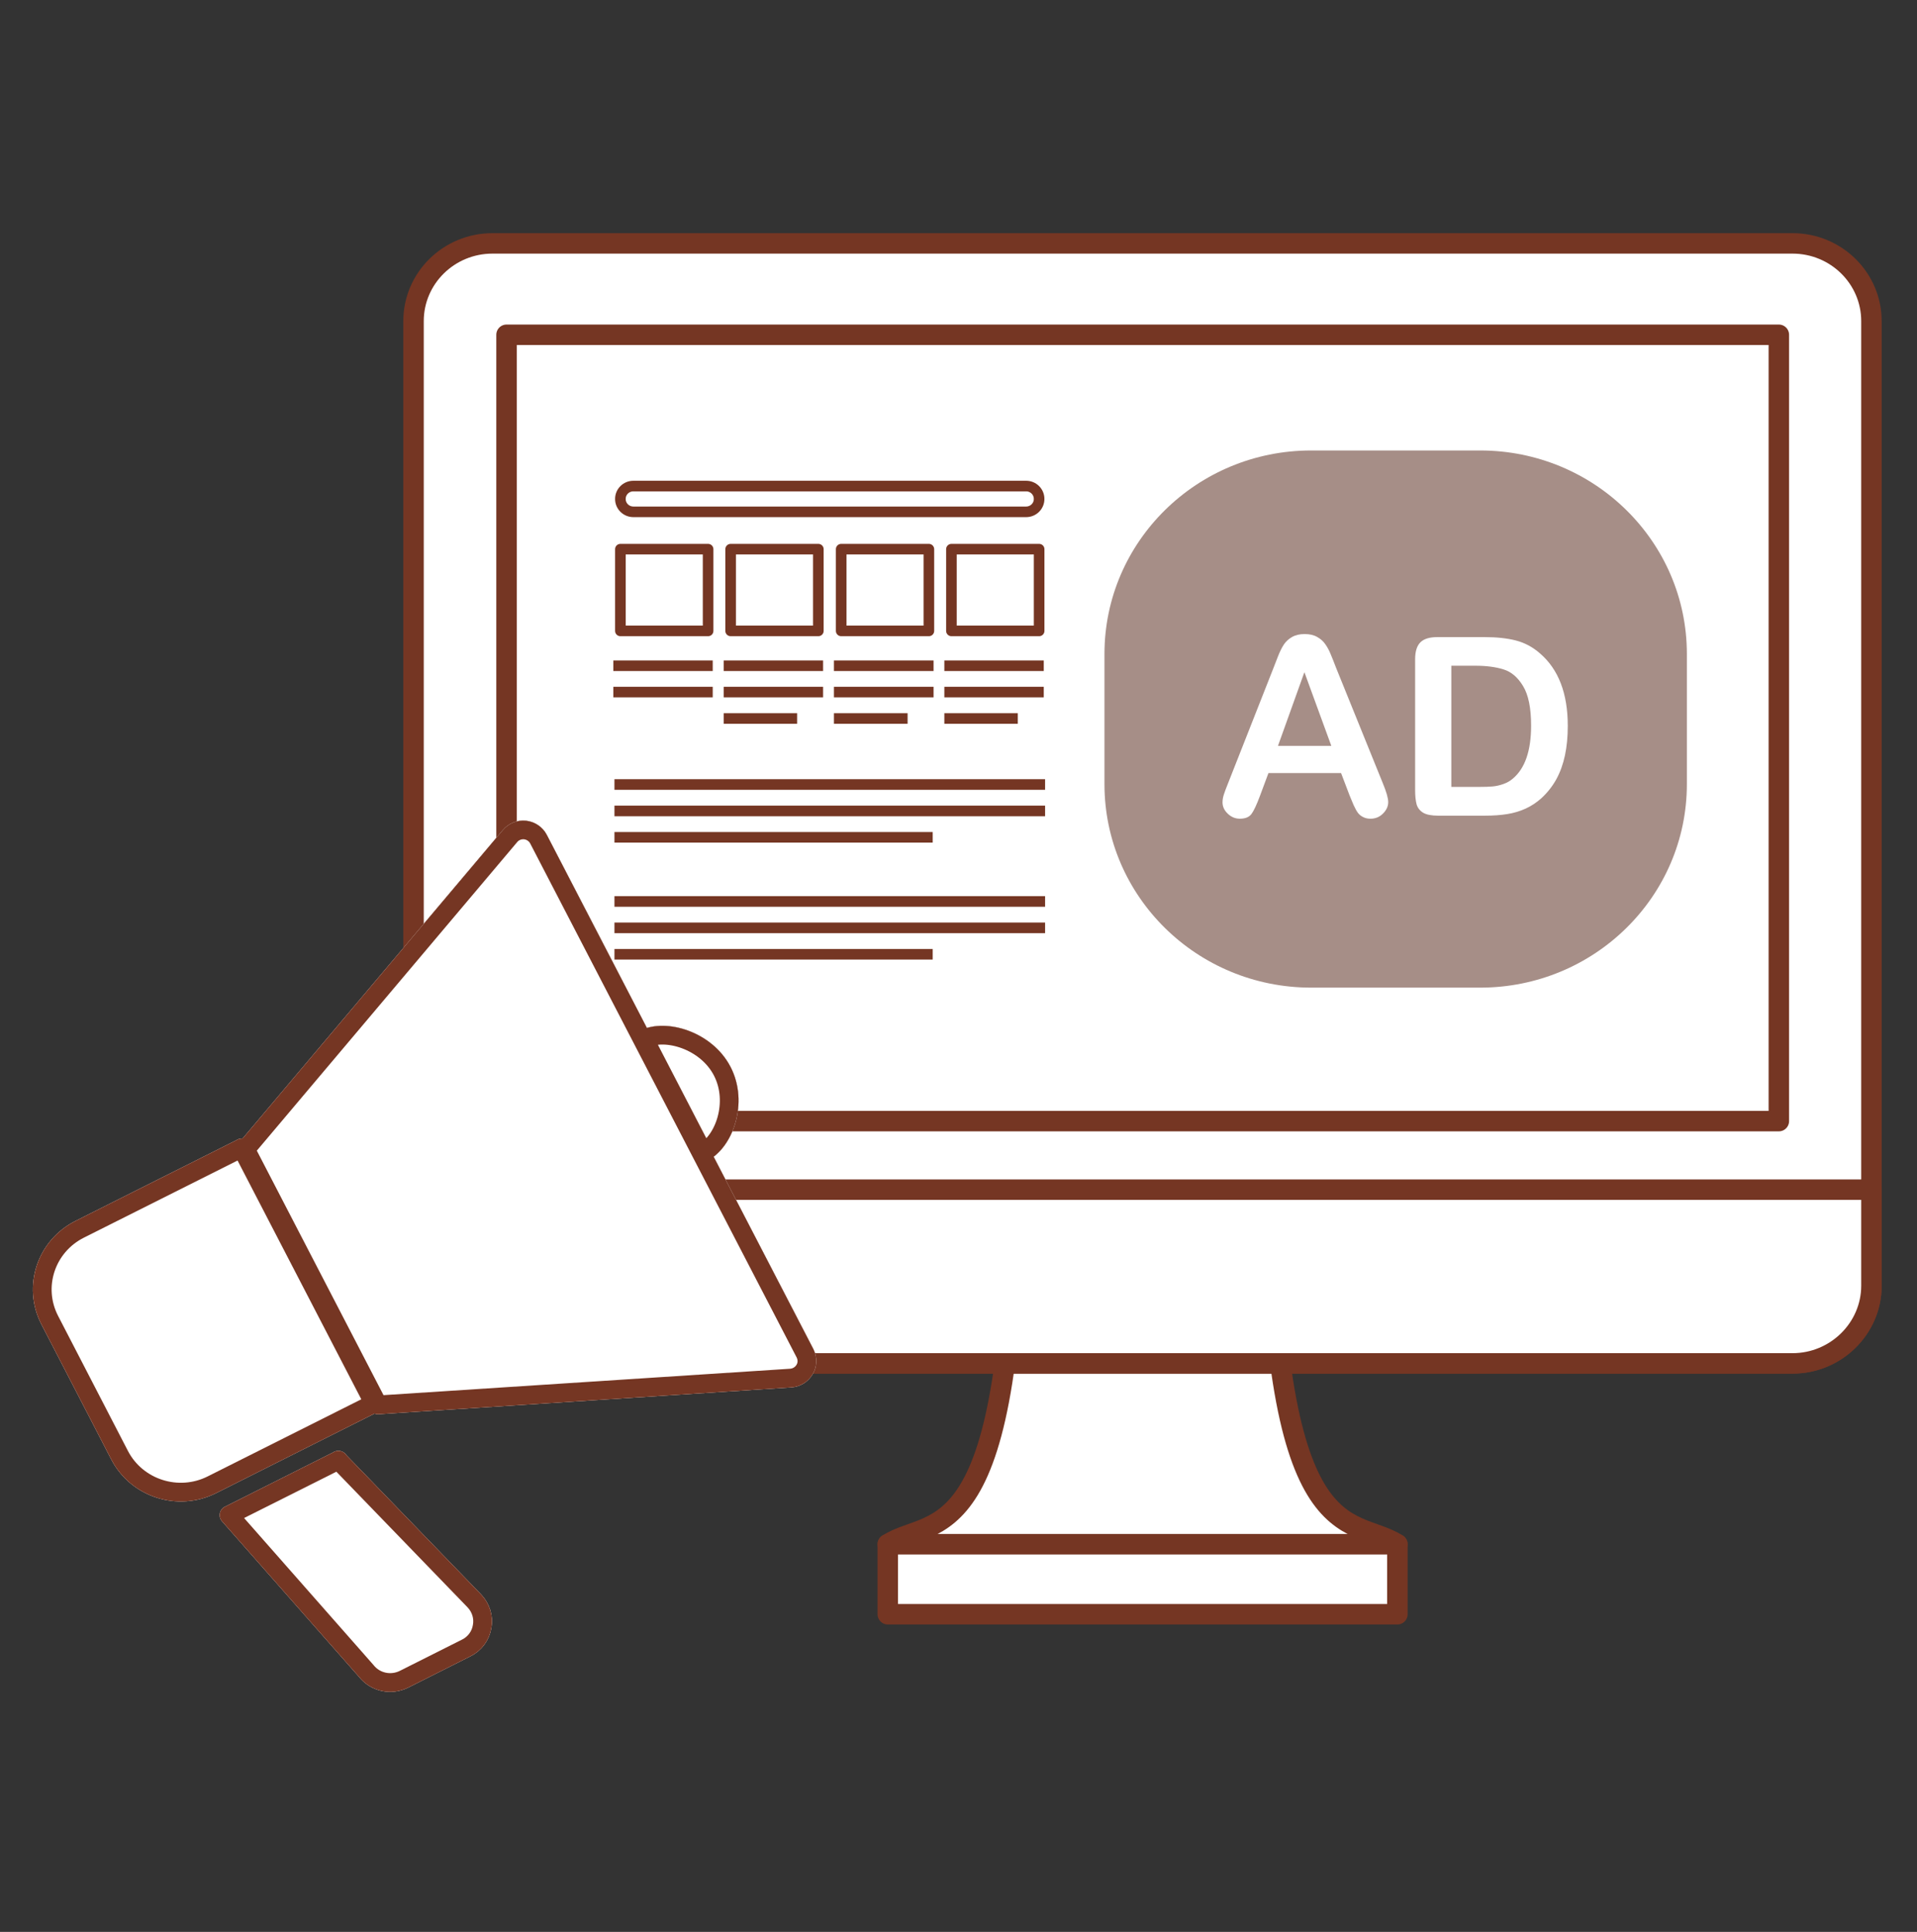 <svg width="126" height="127" viewBox="0 0 126 127" fill="none" xmlns="http://www.w3.org/2000/svg">
<rect x="0" y="0" width="126" height="127" fill="#333333" stroke="none"/>
<path d="M83.438 75.85C83.438 102.468 88.811 99.561 91.847 101.517H58.352C61.374 99.575 66.76 102.468 66.76 75.85H83.452H83.438Z" fill="white" stroke="#753623" stroke-width="1.345" stroke-linejoin="round"/>
<path d="M91.847 101.519H58.352V106.12H91.847V101.519Z" fill="white" stroke="#753623" stroke-width="1.345" stroke-linejoin="round"/>
<path d="M117.816 16H32.37C29.504 16 27.18 18.288 27.18 21.111V84.516C27.18 87.339 29.504 89.627 32.37 89.627H117.816C120.682 89.627 123.006 87.339 123.006 84.516V21.111C123.006 18.288 120.682 16 117.816 16Z" fill="white" stroke="#753623" stroke-width="1.345" stroke-linejoin="round"/>
<path d="M123.006 84.517C123.006 87.328 120.67 89.629 117.816 89.629H32.37C29.516 89.629 27.18 87.328 27.18 84.517V78.207H123.006V84.517Z" fill="white" stroke="#753623" stroke-width="1.345" stroke-linejoin="round"/>
<path d="M116.919 22.008H33.293V73.701H116.919V22.008Z" fill="white" stroke="#753623" stroke-width="1.345" stroke-linejoin="round"/>
<path d="M97.288 29.614H86.179C78.676 29.614 72.594 35.604 72.594 42.992V51.548C72.594 58.937 78.676 64.926 86.179 64.926H97.288C104.792 64.926 110.874 58.937 110.874 51.548V42.992C110.874 35.604 104.792 29.614 97.288 29.614Z" fill="#A68E87"/>
<path d="M88.706 52.292L88.145 50.819H83.373L82.813 52.324C82.594 52.911 82.407 53.309 82.252 53.517C82.097 53.72 81.844 53.821 81.491 53.821C81.192 53.821 80.928 53.712 80.699 53.493C80.469 53.274 80.354 53.026 80.354 52.748C80.354 52.588 80.381 52.423 80.434 52.252C80.488 52.081 80.576 51.843 80.699 51.539L83.701 43.917C83.787 43.698 83.888 43.436 84.006 43.132C84.128 42.822 84.257 42.566 84.39 42.363C84.529 42.16 84.708 41.998 84.927 41.875C85.151 41.747 85.426 41.683 85.751 41.683C86.082 41.683 86.357 41.747 86.576 41.875C86.8 41.998 86.979 42.158 87.112 42.355C87.251 42.553 87.366 42.766 87.457 42.996C87.553 43.22 87.673 43.522 87.817 43.901L90.884 51.475C91.124 52.052 91.244 52.471 91.244 52.732C91.244 53.005 91.129 53.255 90.9 53.485C90.675 53.709 90.403 53.821 90.083 53.821C89.896 53.821 89.736 53.787 89.603 53.717C89.469 53.653 89.357 53.565 89.266 53.453C89.175 53.336 89.077 53.159 88.97 52.925C88.869 52.684 88.781 52.473 88.706 52.292ZM83.998 49.033H87.505L85.735 44.189L83.998 49.033ZM94.471 41.883H97.57C98.376 41.883 99.067 41.958 99.643 42.107C100.22 42.257 100.743 42.537 101.213 42.948C102.435 43.994 103.046 45.585 103.046 47.72C103.046 48.425 102.985 49.068 102.862 49.65C102.739 50.231 102.55 50.757 102.294 51.227C102.037 51.691 101.709 52.108 101.309 52.476C100.994 52.759 100.65 52.986 100.276 53.157C99.902 53.328 99.499 53.448 99.067 53.517C98.64 53.586 98.157 53.621 97.618 53.621H94.519C94.087 53.621 93.761 53.557 93.542 53.429C93.323 53.295 93.179 53.111 93.11 52.876C93.046 52.636 93.013 52.327 93.013 51.948V43.34C93.013 42.828 93.128 42.457 93.358 42.227C93.587 41.998 93.958 41.883 94.471 41.883ZM95.392 43.764V51.731H97.193C97.588 51.731 97.898 51.721 98.122 51.699C98.346 51.678 98.578 51.625 98.819 51.539C99.059 51.454 99.267 51.334 99.443 51.179C100.239 50.506 100.636 49.348 100.636 47.704C100.636 46.546 100.46 45.678 100.108 45.102C99.761 44.525 99.331 44.16 98.819 44.005C98.306 43.844 97.687 43.764 96.961 43.764H95.392Z" fill="white"/>
<path d="M68.3 36.102H62.535V41.475H68.3V36.102Z" fill="white" stroke="#753623" stroke-width="0.697" stroke-linejoin="round"/>
<path d="M61.053 36.102H55.289V41.475H61.053V36.102Z" fill="white" stroke="#753623" stroke-width="0.697" stroke-linejoin="round"/>
<path d="M53.788 36.102H48.023V41.475H53.788V36.102Z" fill="white" stroke="#753623" stroke-width="0.697" stroke-linejoin="round"/>
<path d="M46.542 36.102H40.777V41.475H46.542V36.102Z" fill="white" stroke="#753623" stroke-width="0.697" stroke-linejoin="round"/>
<path d="M67.445 31.953H41.631C41.16 31.953 40.777 32.329 40.777 32.794V32.807C40.777 33.272 41.16 33.648 41.631 33.648H67.445C67.916 33.648 68.298 33.272 68.298 32.807V32.794C68.298 32.329 67.916 31.953 67.445 31.953Z" fill="white" stroke="#753623" stroke-width="0.697" stroke-linejoin="round"/>
<path d="M40.312 43.765H46.846" stroke="#753623" stroke-width="0.697" stroke-linejoin="round"/>
<path d="M40.312 45.497H46.846" stroke="#753623" stroke-width="0.697" stroke-linejoin="round"/>
<path d="M47.566 43.765H54.1" stroke="#753623" stroke-width="0.697" stroke-linejoin="round"/>
<path d="M47.566 45.497H54.1" stroke="#753623" stroke-width="0.697" stroke-linejoin="round"/>
<path d="M47.566 47.233H52.393" stroke="#753623" stroke-width="0.697" stroke-linejoin="round"/>
<path d="M54.812 43.765H61.361" stroke="#753623" stroke-width="0.697" stroke-linejoin="round"/>
<path d="M54.812 45.497H61.361" stroke="#753623" stroke-width="0.697" stroke-linejoin="round"/>
<path d="M54.812 47.233H59.654" stroke="#753623" stroke-width="0.697" stroke-linejoin="round"/>
<path d="M62.07 43.765H68.604" stroke="#753623" stroke-width="0.697" stroke-linejoin="round"/>
<path d="M62.07 45.497H68.604" stroke="#753623" stroke-width="0.697" stroke-linejoin="round"/>
<path d="M62.07 47.233H66.897" stroke="#753623" stroke-width="0.697" stroke-linejoin="round"/>
<path d="M40.387 51.573H68.691" stroke="#753623" stroke-width="0.697" stroke-linejoin="round"/>
<path d="M40.387 53.31H68.691" stroke="#753623" stroke-width="0.697" stroke-linejoin="round"/>
<path d="M40.387 55.046H61.304" stroke="#753623" stroke-width="0.697" stroke-linejoin="round"/>
<path d="M40.387 59.261H68.691" stroke="#753623" stroke-width="0.697" stroke-linejoin="round"/>
<path d="M40.387 60.998H68.691" stroke="#753623" stroke-width="0.697" stroke-linejoin="round"/>
<path d="M40.387 62.733H61.304" stroke="#753623" stroke-width="0.697" stroke-linejoin="round"/>
<path d="M34.515 54.564C34.137 54.523 33.76 54.675 33.522 54.964L16.145 75.561L24.847 92.356L51.976 90.593C52.354 90.565 52.69 90.358 52.886 90.028C53.082 89.697 53.082 89.311 52.914 88.967L35.397 55.17C35.229 54.84 34.893 54.606 34.515 54.564Z" fill="white" stroke="#753623" stroke-width="1.23" stroke-miterlimit="10" stroke-linejoin="round"/>
<path d="M15.892 75.464L5.244 80.81C3.02 81.925 2.138 84.598 3.272 86.789L7.861 95.662C8.994 97.852 11.722 98.72 13.933 97.604L24.58 92.259L15.878 75.464H15.892Z" fill="white" stroke="#753623" stroke-width="1.23" stroke-miterlimit="10" stroke-linejoin="round"/>
<path d="M42.352 68.3L46.213 75.754C47.584 75.065 48.536 72.475 47.472 70.422C46.409 68.369 43.723 67.611 42.352 68.3Z" fill="white" stroke="#753623" stroke-width="1.23" stroke-miterlimit="10" stroke-linejoin="round"/>
<path d="M22.246 95.992L15.055 99.602L24.079 109.852C24.667 110.596 25.702 110.817 26.556 110.39L30.641 108.337C31.201 108.061 31.593 107.538 31.69 106.918C31.802 106.312 31.607 105.692 31.173 105.237L22.232 95.992H22.246Z" fill="white" stroke="#753623" stroke-width="1.23" stroke-miterlimit="10" stroke-linejoin="round"/>
<path d="M34.515 54.564C34.137 54.523 33.76 54.675 33.522 54.964L16.145 75.561L24.847 92.356L51.976 90.593C52.354 90.565 52.69 90.358 52.886 90.028C53.082 89.697 53.082 89.311 52.914 88.967L35.397 55.17C35.229 54.84 34.893 54.606 34.515 54.564Z" fill="white"/>
<path d="M15.892 75.464L5.244 80.81C3.02 81.925 2.138 84.598 3.272 86.789L7.861 95.662C8.994 97.852 11.722 98.72 13.933 97.604L24.58 92.259L15.878 75.464H15.892Z" fill="white"/>
<path d="M42.352 68.3L46.213 75.754C47.584 75.065 48.536 72.475 47.472 70.422C46.409 68.369 43.723 67.611 42.352 68.3Z" fill="white"/>
<path d="M22.246 95.992L15.055 99.602L24.079 109.852C24.667 110.596 25.702 110.817 26.556 110.39L30.641 108.337C31.201 108.061 31.593 107.538 31.69 106.918C31.802 106.312 31.607 105.692 31.173 105.237L22.232 95.992H22.246Z" fill="white"/>
<path d="M34.515 54.564C34.137 54.523 33.76 54.675 33.522 54.964L16.145 75.561L24.847 92.356L51.976 90.593C52.354 90.565 52.69 90.358 52.886 90.028C53.082 89.697 53.082 89.311 52.914 88.967L35.397 55.17C35.229 54.84 34.893 54.606 34.515 54.564Z" stroke="white" stroke-width="1.23" stroke-miterlimit="10" stroke-linejoin="round"/>
<path d="M15.892 75.464L5.244 80.81C3.02 81.925 2.138 84.598 3.272 86.789L7.861 95.662C8.994 97.852 11.722 98.72 13.933 97.604L24.58 92.259L15.878 75.464H15.892Z" stroke="white" stroke-width="1.23" stroke-miterlimit="10" stroke-linejoin="round"/>
<path d="M42.352 68.3L46.213 75.754C47.584 75.065 48.536 72.475 47.472 70.422C46.409 68.369 43.723 67.611 42.352 68.3Z" stroke="white" stroke-width="1.23" stroke-miterlimit="10" stroke-linejoin="round"/>
<path d="M22.246 95.992L15.055 99.602L24.079 109.852C24.667 110.596 25.702 110.817 26.556 110.39L30.641 108.337C31.201 108.061 31.593 107.538 31.69 106.918C31.802 106.312 31.607 105.692 31.173 105.237L22.232 95.992H22.246Z" stroke="white" stroke-width="1.23" stroke-miterlimit="10" stroke-linejoin="round"/>
<path d="M34.515 54.564C34.137 54.523 33.76 54.675 33.522 54.964L16.145 75.561L24.847 92.356L51.976 90.593C52.354 90.565 52.69 90.358 52.886 90.028C53.082 89.697 53.082 89.311 52.914 88.967L35.397 55.17C35.229 54.84 34.893 54.606 34.515 54.564Z" stroke="#753623" stroke-width="1.23" stroke-miterlimit="10" stroke-linejoin="round"/>
<path d="M15.892 75.464L5.244 80.81C3.02 81.925 2.138 84.598 3.272 86.789L7.861 95.662C8.994 97.852 11.722 98.72 13.933 97.604L24.58 92.259L15.878 75.464H15.892Z" stroke="#753623" stroke-width="1.23" stroke-miterlimit="10" stroke-linejoin="round"/>
<path d="M42.352 68.3L46.213 75.754C47.584 75.065 48.536 72.475 47.472 70.422C46.409 68.369 43.723 67.611 42.352 68.3Z" stroke="#753623" stroke-width="1.23" stroke-miterlimit="10" stroke-linejoin="round"/>
<path d="M22.246 95.992L15.055 99.602L24.079 109.852C24.667 110.596 25.702 110.817 26.556 110.39L30.641 108.337C31.201 108.061 31.593 107.538 31.69 106.918C31.802 106.312 31.607 105.692 31.173 105.237L22.232 95.992H22.246Z" stroke="#753623" stroke-width="1.23" stroke-miterlimit="10" stroke-linejoin="round"/>
</svg>
